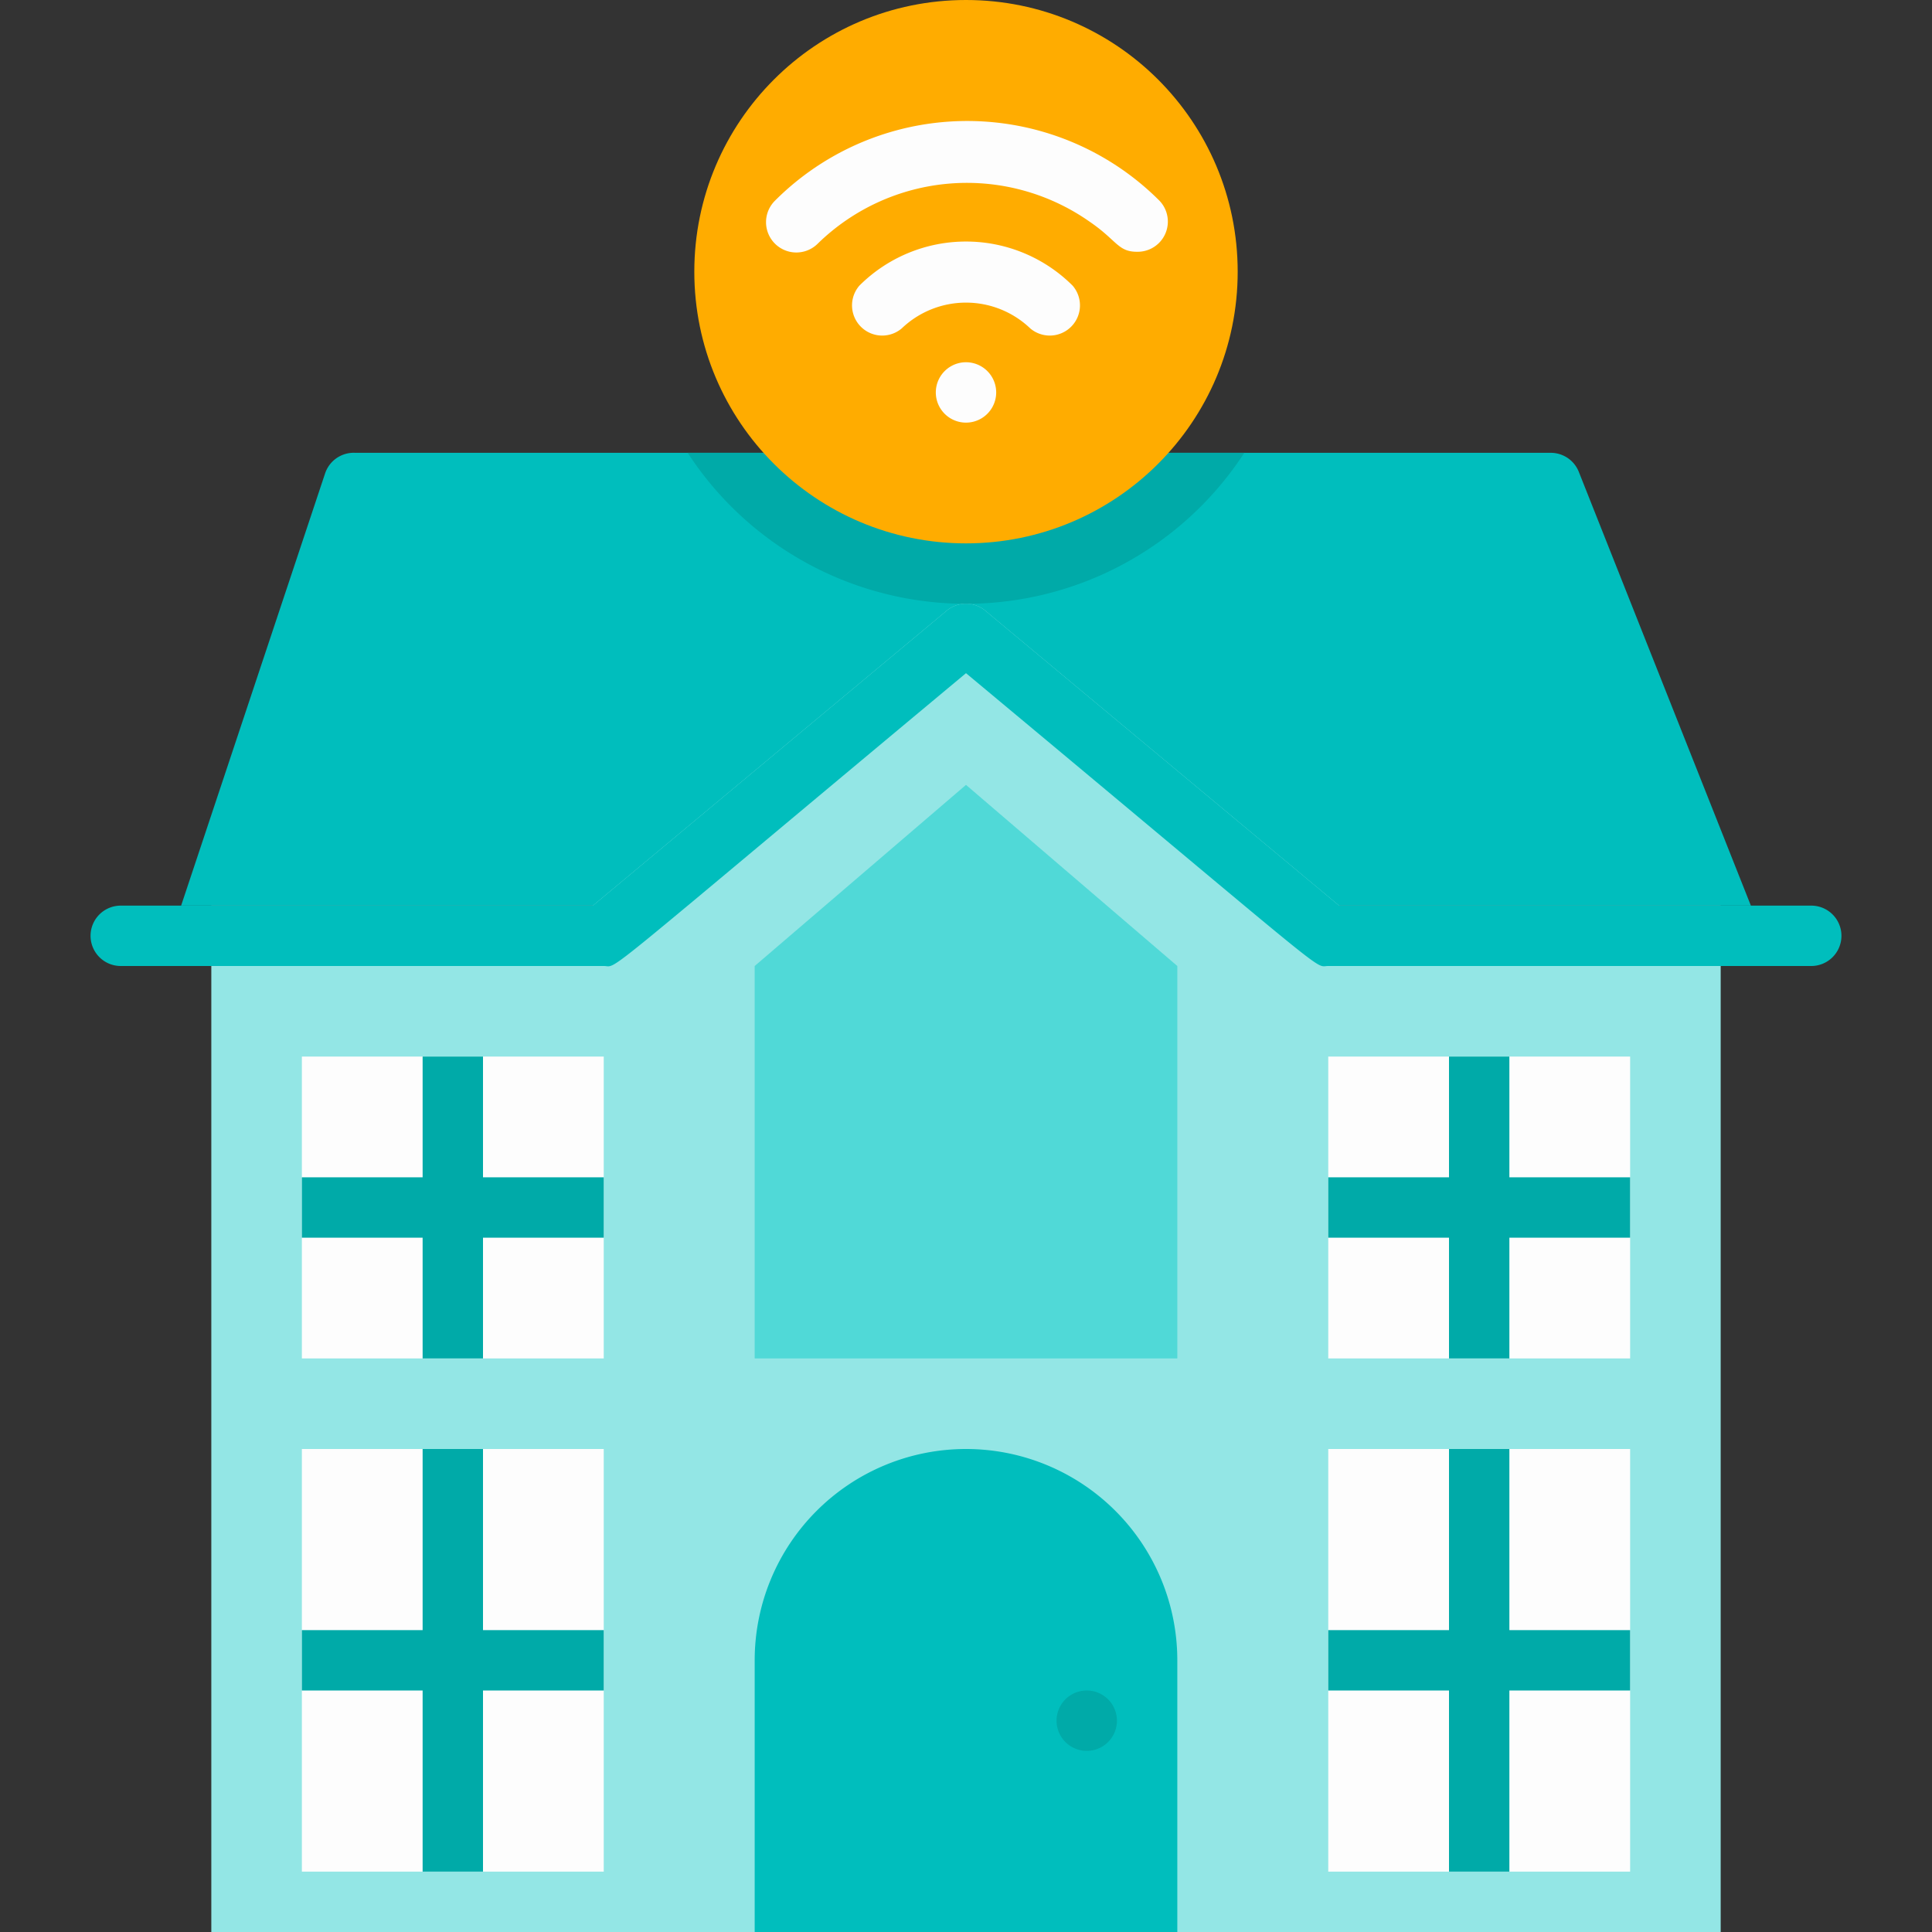 <svg xmlns="http://www.w3.org/2000/svg" viewBox="0 0 64 64"><rect x="0" y="0" width="64" height="64" fill="#333333" stroke="none"/><defs><style>.cls-1{fill:#00bebd;}.cls-2{fill:#93e6e5;}.cls-3{fill:#50d9d7;}.cls-4{fill:#fdfdfd;}.cls-5{fill:#00aaa8;}.cls-6{fill:#ffac00;}</style></defs><title>Smart House</title><g id="Smart_House" data-name="Smart House"><path class="cls-1" d="M58,30H6l4.77-14.32a1,1,0,0,1,1-.68h39.6a1,1,0,0,1,.93.63Z"/><path class="cls-2" d="M57,30V64H7V30H19.64l11.72-9.77a1,1,0,0,1,1.28,0L44.36,30Z"/><path class="cls-1" d="M60,32H44c-.51,0,.47.69-12-9.7C19.51,32.71,20.51,32,20,32H4a1,1,0,0,1,0-2H19.64l11.72-9.77a1,1,0,0,1,1.28,0L44.36,30H60A1,1,0,0,1,60,32Z"/><path class="cls-1" d="M39,64H25V55a7,7,0,0,1,14,0Z"/><polygon class="cls-3" points="39 32 39 45 25 45 25 32 32 26 39 32"/><rect class="cls-4" x="10" y="35" width="10" height="10"/><rect class="cls-4" x="10" y="48" width="10" height="14"/><rect class="cls-4" x="44" y="35" width="10" height="10"/><rect class="cls-4" x="44" y="48" width="10" height="14"/><path class="cls-5" d="M41.22,15a11,11,0,0,1-18.44,0Z"/><circle class="cls-6" cx="32" cy="9" r="9"/><path class="cls-4" d="M34.13,10.88a3.08,3.08,0,0,0-4.26,0,1,1,0,0,1-1.4-1.42,5,5,0,0,1,7.06,0A1,1,0,0,1,34.13,10.88Z"/><path class="cls-4" d="M37.66,8.34c-.63,0-.66-.38-1.57-1a7.07,7.07,0,0,0-9,.73,1,1,0,0,1-1.42-1.42,9,9,0,0,1,12.74,0A1,1,0,0,1,37.66,8.34Z"/><path class="cls-4" d="M33,13a1,1,0,0,0-2,0A1,1,0,0,0,33,13Z"/><rect class="cls-5" x="48" y="35" width="2" height="10"/><rect class="cls-5" x="48" y="35" width="2" height="10" transform="translate(9 89) rotate(-90)"/><rect class="cls-5" x="48" y="48" width="2" height="14"/><rect class="cls-5" x="14" y="35" width="2" height="10"/><rect class="cls-5" x="14" y="35" width="2" height="10" transform="translate(-25 55) rotate(-90)"/><rect class="cls-5" x="14" y="48" width="2" height="14"/><rect class="cls-5" x="48" y="50" width="2" height="10" transform="translate(-6 104) rotate(-90)"/><rect class="cls-5" x="14" y="50" width="2" height="10" transform="translate(-40 70) rotate(-90)"/><path class="cls-5" d="M37,57a1,1,0,0,0-2,0A1,1,0,0,0,37,57Z"/></g></svg>